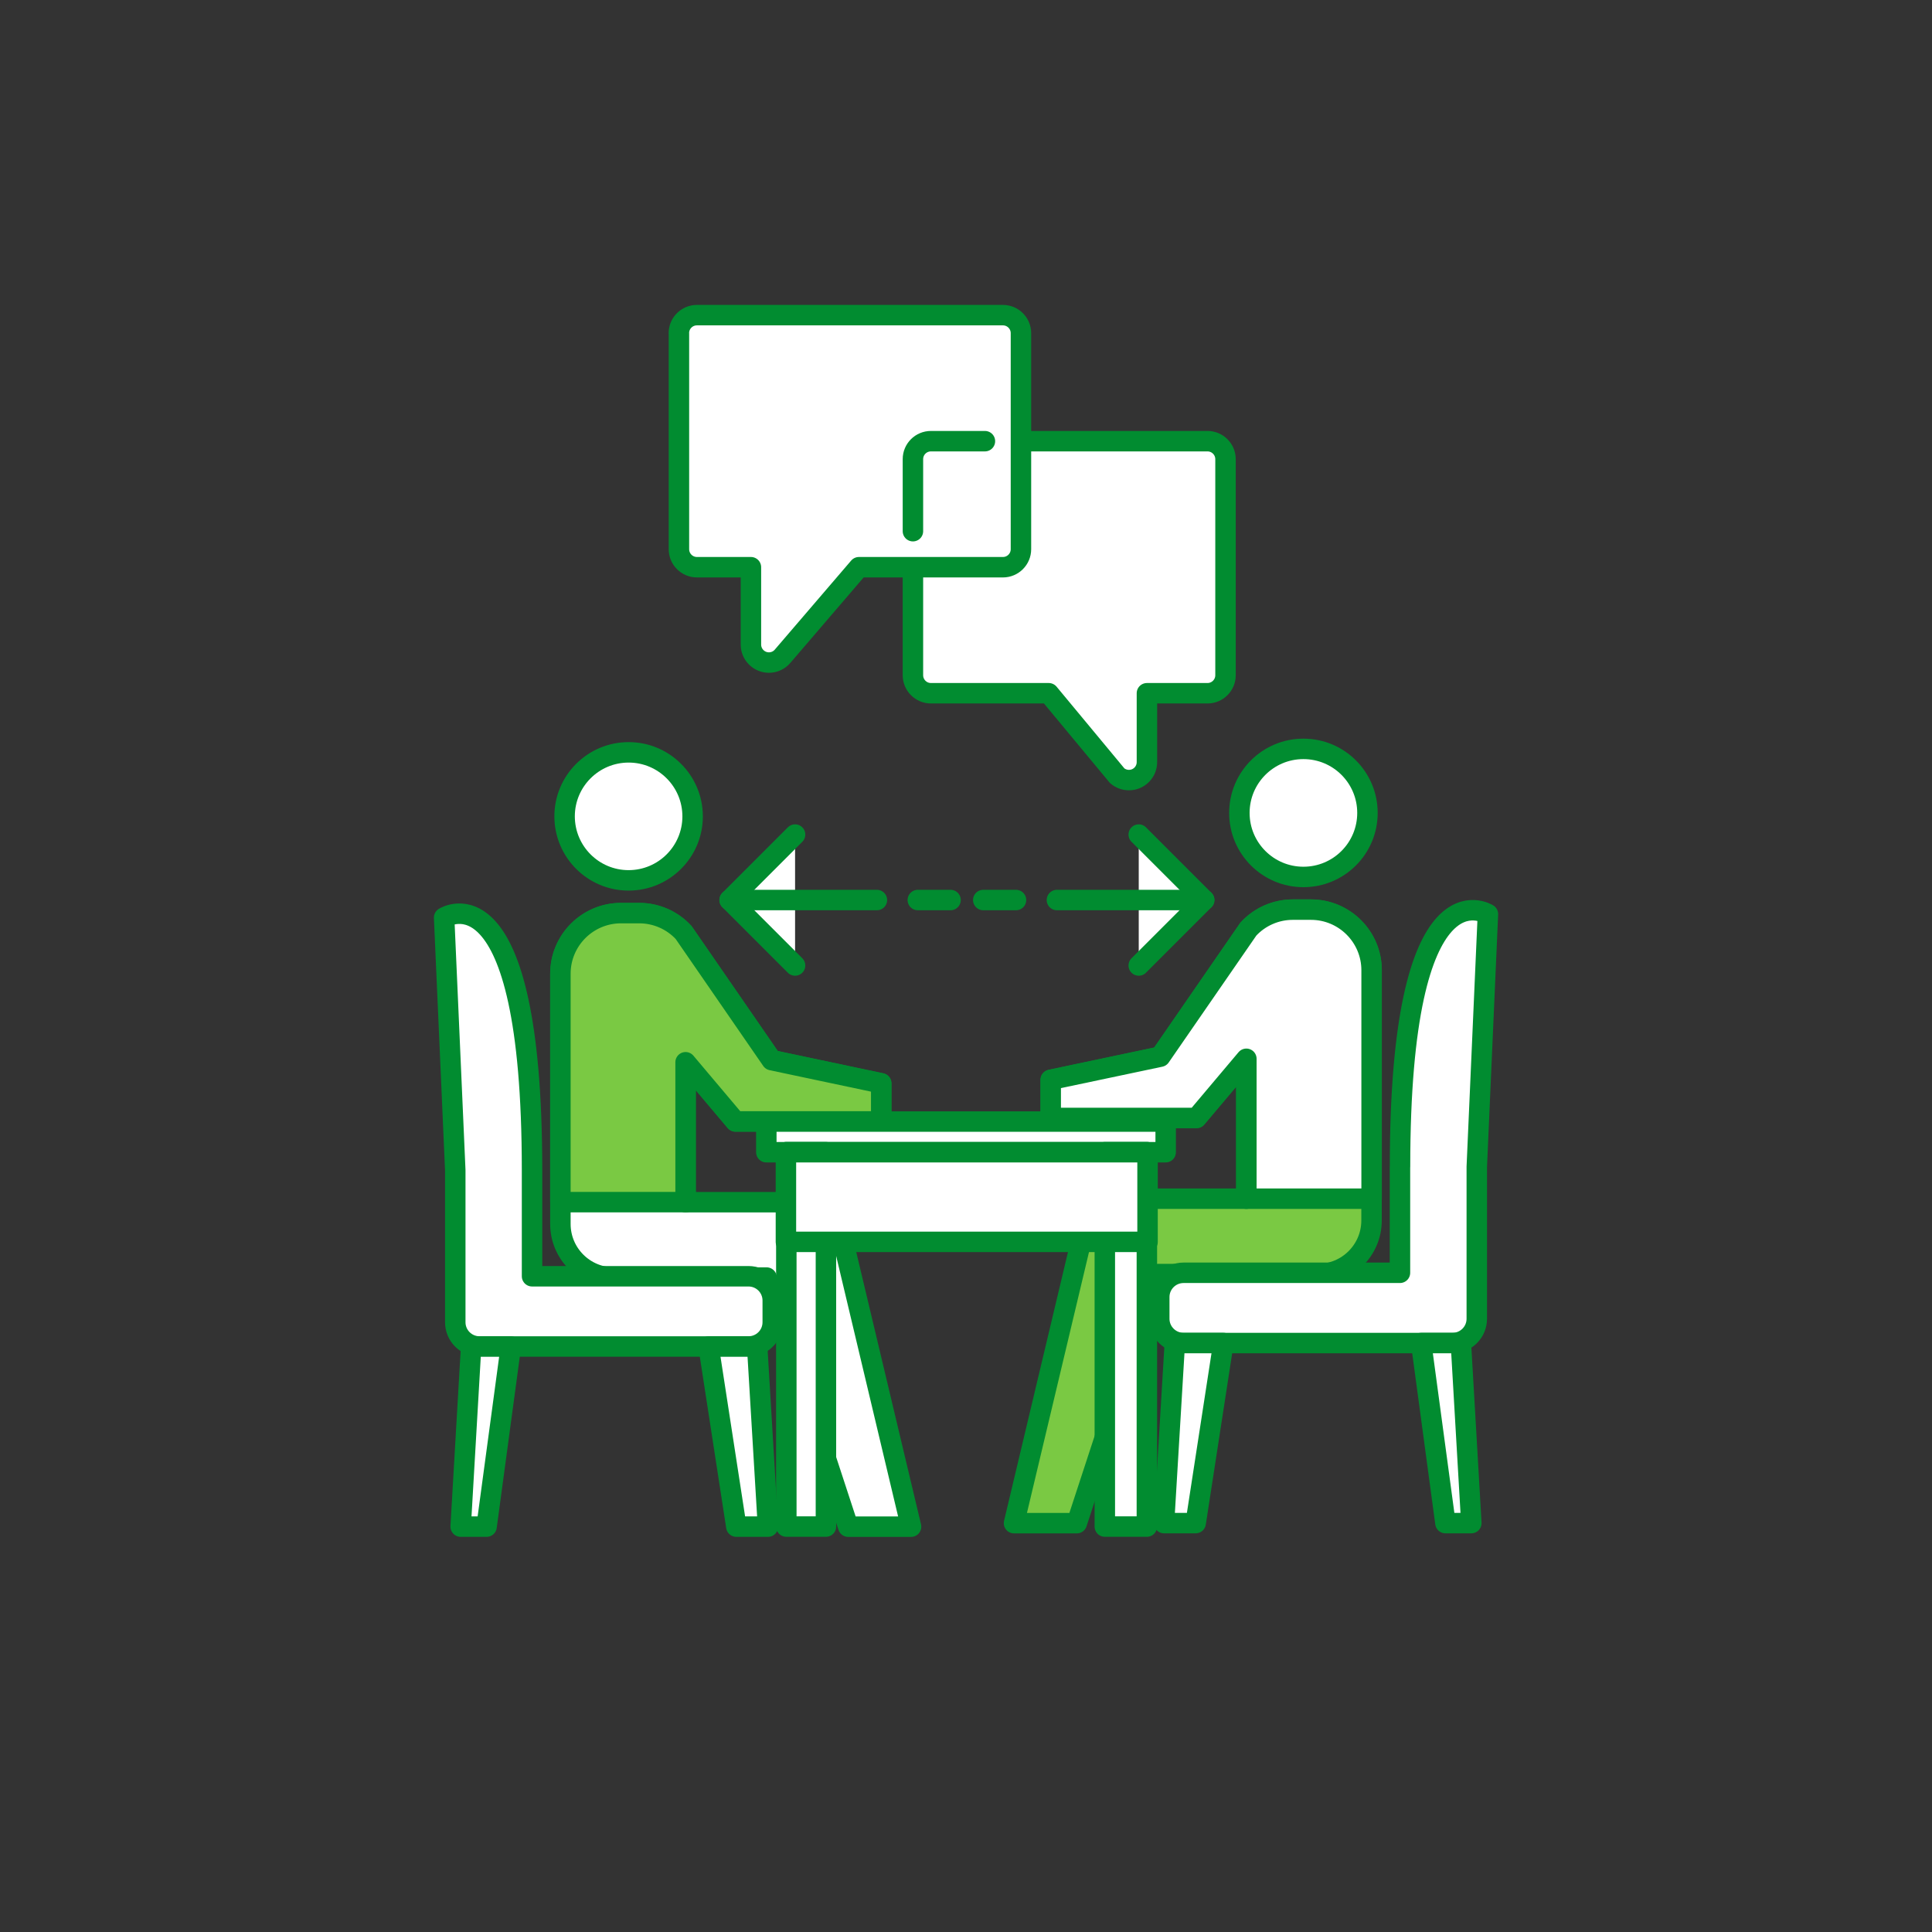 <?xml version="1.0" encoding="UTF-8"?>
<svg id="_レイヤー_2" data-name="レイヤー 2" xmlns="http://www.w3.org/2000/svg" width="340" height="340" xmlns:xlink="http://www.w3.org/1999/xlink" viewBox="0 0 340 340">
  <rect x="0" y="0" width="340" height="340" fill="#333333" stroke="none"/>
  <defs>
    <style>
      .cls-1 {
        clip-path: url(#clippath);
      }

      .cls-2, .cls-3, .cls-4, .cls-5 {
        fill: none;
      }

      .cls-2, .cls-6, .cls-7 {
        stroke-width: 0px;
      }

      .cls-3 {
        stroke-linecap: round;
      }

      .cls-3, .cls-4 {
        stroke-linejoin: round;
      }

      .cls-3, .cls-4, .cls-5 {
        stroke: #018c30;
        stroke-width: 3.6px;
      }

      .cls-5 {
        stroke-miterlimit: 10;
      }

      .cls-6 {
        fill: #7ac943;
      }

      .cls-7 {
        fill: #fff;
      }
    </style>
    <clipPath id="clippath">
      <rect class="cls-2" x="76.36" y="53.67" width="187.28" height="216.79"/>
    </clipPath>
  </defs>
  <g id="_レイヤー_4" data-name="レイヤー 4">
    <g>
      <rect class="cls-2" width="340" height="340"/>
      <g id="_グループ_15792" data-name="グループ 15792">
        <g class="cls-1">
          <g id="_グループ_15791" data-name="グループ 15791">
            <path id="_パス_8534" data-name="パス 8534" class="cls-7" d="m179.67,77.64h32.83c1.75,0,3.17,1.42,3.17,3.17v38.02c0,1.75-1.42,3.17-3.17,3.17h-10.66v12.12c0,1.75-1.42,3.17-3.17,3.16-.75,0-1.48-.27-2.06-.76l-12.05-14.52h-20.73c-1.75,0-3.17-1.42-3.17-3.17v-19.01"/>
            <path id="_パス_8535" data-name="パス 8535" class="cls-3" d="m179.67,77.64h32.83c1.75,0,3.17,1.42,3.17,3.17v38.02c0,1.75-1.42,3.17-3.17,3.17h-10.66v12.12c0,1.75-1.42,3.17-3.17,3.16-.75,0-1.48-.27-2.06-.76l-12.05-14.52h-20.73c-1.75,0-3.17-1.42-3.17-3.17v-19.01"/>
            <path id="_パス_8536" data-name="パス 8536" class="cls-7" d="m119.48,58.63v38.02c0,1.75,1.42,3.17,3.17,3.17h9.5v13.61c0,1.75,1.42,3.17,3.17,3.17.92,0,1.8-.4,2.4-1.11l13.44-15.67h25.34c1.75,0,3.17-1.42,3.17-3.17v-38.02c0-1.75-1.42-3.17-3.17-3.17h-53.86c-1.75,0-3.17,1.42-3.17,3.17"/>
            <path id="_パス_8537" data-name="パス 8537" class="cls-3" d="m119.48,58.63v38.02c0,1.75,1.42,3.17,3.17,3.17h9.5v13.61c0,1.75,1.42,3.17,3.17,3.17.92,0,1.8-.4,2.4-1.11l13.44-15.67h25.34c1.75,0,3.17-1.42,3.17-3.17v-38.02c0-1.75-1.42-3.17-3.17-3.17h-53.86c-1.75,0-3.17,1.42-3.17,3.17Z"/>
            <path id="_パス_8538" data-name="パス 8538" class="cls-7" d="m173.33,77.64h-9.5c-1.75,0-3.17,1.41-3.17,3.16h0v12.68"/>
            <path id="_パス_8539" data-name="パス 8539" class="cls-3" d="m173.33,77.64h-9.5c-1.75,0-3.17,1.41-3.17,3.16h0v12.68"/>
            <path id="_パス_8540" data-name="パス 8540" class="cls-7" d="m121.89,143.67c0-6.22-5.04-11.27-11.26-11.27-6.22,0-11.27,5.04-11.27,11.26,0,6.22,5.04,11.27,11.26,11.27h0c6.22,0,11.27-5.04,11.27-11.26"/>
            <path id="_パス_8541" data-name="パス 8541" class="cls-5" d="m121.89,143.67c0-6.22-5.04-11.27-11.26-11.27-6.22,0-11.27,5.04-11.27,11.26,0,6.22,5.04,11.27,11.26,11.27h0c6.22,0,11.27-5.04,11.27-11.26Z"/>
            <path id="_パス_8542" data-name="パス 8542" class="cls-7" d="m98.62,171.36c0-5.89,4.77-10.67,10.67-10.67h3.2c2.97,0,5.81,1.24,7.82,3.43l15.49,22.45,19.28,4.08v6.71h-25.65l-8.78-10.41v24.62h26.1l13.58,57.1h-11.06l-14.36-43.84h-26.85c-5.21,0-9.44-4.22-9.44-9.43h0v-44.02h0Z"/>
            <path id="_パス_8543" data-name="パス 8543" class="cls-3" d="m98.62,171.36c0-5.89,4.77-10.67,10.67-10.67h3.2c2.97,0,5.81,1.24,7.82,3.43l15.49,22.45,19.28,4.08v6.71h-25.65l-8.78-10.41v24.62h26.1l13.58,57.1h-11.06l-14.36-43.84h-26.85c-5.21,0-9.44-4.22-9.44-9.43h0v-44.02h0Z"/>
            <path id="_パス_8544" data-name="パス 8544" class="cls-6" d="m98.62,211.56v-40.2c0-5.89,4.78-10.67,10.67-10.67h3.2c2.97,0,5.81,1.24,7.82,3.42l15.49,22.46,19.28,4.08v6.7h-25.65l-8.78-10.41v24.62h-22.03Z"/>
            <path id="_パス_8545" data-name="パス 8545" class="cls-4" d="m98.62,211.56v-40.2c0-5.89,4.78-10.67,10.67-10.67h3.2c2.97,0,5.81,1.24,7.82,3.42l15.49,22.46,19.28,4.08v6.7h-25.65l-8.78-10.41v24.62h-22.03Z"/>
            <path id="_パス_8546" data-name="パス 8546" class="cls-7" d="m93.63,205.94v18.66h38.09c2.36,0,4.27,1.91,4.27,4.27v3.82c0,2.36-1.91,4.27-4.27,4.27h-47.33c-2.36,0-4.27-1.91-4.27-4.27,0,0,0,0,0,0v-26.75l-1.96-44.46s15.47-9.78,15.47,44.46"/>
            <path id="_パス_8547" data-name="パス 8547" class="cls-3" d="m93.63,205.94v18.66h38.09c2.36,0,4.27,1.91,4.27,4.27v3.82c0,2.36-1.91,4.27-4.27,4.27h-47.33c-2.36,0-4.27-1.91-4.27-4.27,0,0,0,0,0,0v-26.75l-1.96-44.46s15.47-9.78,15.47,44.46Z"/>
            <path id="_パス_8548" data-name="パス 8548" class="cls-7" d="m82.91,236.97l-1.84,31.69h4.56l4.27-31.69h-6.99Z"/>
            <path id="_パス_8549" data-name="パス 8549" class="cls-3" d="m82.91,236.97l-1.84,31.69h4.56l4.27-31.69h-6.99Z"/>
            <path id="_パス_8550" data-name="パス 8550" class="cls-7" d="m133.25,236.97l1.9,31.69h-5.57l-4.88-31.69h8.55Z"/>
            <path id="_パス_8551" data-name="パス 8551" class="cls-3" d="m133.25,236.97l1.9,31.69h-5.57l-4.88-31.69h8.55Z"/>
            <path id="_パス_8552" data-name="パス 8552" class="cls-7" d="m218.11,143.06c0-6.22,5.04-11.27,11.27-11.27,6.22,0,11.27,5.04,11.27,11.27s-5.04,11.27-11.27,11.27c-6.22,0-11.27-5.04-11.27-11.27h0"/>
            <path id="_パス_8553" data-name="パス 8553" class="cls-5" d="m218.11,143.06c0-6.22,5.04-11.27,11.27-11.27,6.22,0,11.27,5.04,11.27,11.27s-5.04,11.27-11.27,11.27c-6.22,0-11.27-5.04-11.27-11.27h0Z"/>
            <path id="_パス_8554" data-name="パス 8554" class="cls-6" d="m241.38,170.75c0-5.89-4.78-10.67-10.67-10.67h-3.2c-2.97,0-5.81,1.24-7.82,3.43l-15.5,22.45-19.28,4.07v6.71h25.65l8.78-10.41v24.62h-27.31l-13.58,57.1h11.05l14.36-43.84h28.07c5.21,0,9.44-4.22,9.44-9.43h0v-44.03Z"/>
            <path id="_パス_8555" data-name="パス 8555" class="cls-4" d="m241.38,170.75c0-5.89-4.78-10.67-10.67-10.67h-3.2c-2.97,0-5.81,1.24-7.82,3.43l-15.5,22.45-19.28,4.07v6.71h25.65l8.78-10.41v24.62h-27.31l-13.58,57.1h11.05l14.36-43.84h28.07c5.21,0,9.44-4.22,9.44-9.43h0v-44.03Z"/>
            <path id="_パス_8556" data-name="パス 8556" class="cls-7" d="m241.38,210.95v-40.2c0-5.89-4.78-10.67-10.67-10.67h-3.2c-2.97,0-5.81,1.24-7.82,3.43l-15.5,22.45-19.28,4.07v6.71h25.65l8.78-10.41v24.62h22.03Z"/>
            <path id="_パス_8557" data-name="パス 8557" class="cls-3" d="m241.38,210.95v-40.2c0-5.89-4.78-10.67-10.67-10.67h-3.2c-2.97,0-5.81,1.24-7.82,3.43l-15.5,22.45-19.28,4.07v6.71h25.65l8.78-10.41v24.62h22.03Z"/>
            <path id="_パス_8558" data-name="パス 8558" class="cls-7" d="m246.37,205.33v18.66h-38.08c-2.36,0-4.28,1.91-4.28,4.27h0v3.82c0,2.36,1.92,4.27,4.28,4.27h47.33c2.36,0,4.27-1.91,4.27-4.27v-26.75l1.96-44.46s-15.47-9.78-15.47,44.46"/>
            <path id="_パス_8559" data-name="パス 8559" class="cls-3" d="m246.37,205.33v18.66h-38.08c-2.36,0-4.28,1.91-4.28,4.27h0v3.82c0,2.36,1.92,4.27,4.28,4.27h47.33c2.36,0,4.27-1.91,4.27-4.27v-26.75l1.96-44.46s-15.47-9.78-15.47,44.46Z"/>
            <path id="_パス_8560" data-name="パス 8560" class="cls-7" d="m257.09,236.35l1.84,31.69h-4.56l-4.27-31.69h6.99Z"/>
            <path id="_パス_8561" data-name="パス 8561" class="cls-3" d="m257.09,236.35l1.84,31.69h-4.56l-4.27-31.69h6.99Z"/>
            <path id="_パス_8562" data-name="パス 8562" class="cls-7" d="m206.75,236.35l-1.9,31.69h5.57l4.88-31.69h-8.55Z"/>
            <path id="_パス_8563" data-name="パス 8563" class="cls-3" d="m206.75,236.35l-1.9,31.69h5.57l4.88-31.69h-8.55Z"/>
            <rect id="_長方形_5727" data-name="長方形 5727" class="cls-7" x="134.86" y="197.38" width="70.28" height="5.39"/>
            <rect id="_長方形_5728" data-name="長方形 5728" class="cls-3" x="134.86" y="197.38" width="70.28" height="5.39"/>
            <rect id="_長方形_5729" data-name="長方形 5729" class="cls-7" x="138.38" y="202.77" width="6.97" height="65.88"/>
            <rect id="_長方形_5730" data-name="長方形 5730" class="cls-4" x="138.38" y="202.77" width="6.97" height="65.88"/>
            <rect id="_長方形_5731" data-name="長方形 5731" class="cls-7" x="194.43" y="202.77" width="7.4" height="65.88"/>
            <rect id="_長方形_5732" data-name="長方形 5732" class="cls-4" x="194.43" y="202.77" width="7.4" height="65.88"/>
            <rect id="_長方形_5733" data-name="長方形 5733" class="cls-7" x="138.31" y="202.77" width="63.64" height="15.78"/>
            <rect id="_長方形_5734" data-name="長方形 5734" class="cls-4" x="138.31" y="202.77" width="63.64" height="15.78"/>
            <path id="_パス_8564" data-name="パス 8564" class="cls-7" d="m139.92,146.87l-11.52,11.52,11.52,11.52"/>
            <path id="_パス_8565" data-name="パス 8565" class="cls-3" d="m139.92,146.87l-11.52,11.52,11.52,11.52"/>
            <path id="_パス_8566" data-name="パス 8566" class="cls-7" d="m200.4,146.87l11.52,11.52-11.52,11.52"/>
            <path id="_パス_8567" data-name="パス 8567" class="cls-3" d="m200.4,146.87l11.52,11.52-11.52,11.52"/>
            <line id="_線_359" data-name="線 359" class="cls-3" x1="128.4" y1="158.39" x2="154.32" y2="158.39"/>
            <line id="_線_361" data-name="線 361" class="cls-3" x1="211.92" y1="158.39" x2="186" y2="158.39"/>
            <line id="_線_363" data-name="線 363" class="cls-3" x1="161.52" y1="158.39" x2="167.28" y2="158.39"/>
            <line id="_線_365" data-name="線 365" class="cls-3" x1="173.04" y1="158.39" x2="178.8" y2="158.39"/>
          </g>
        </g>
      </g>
    </g>
  </g>
</svg>